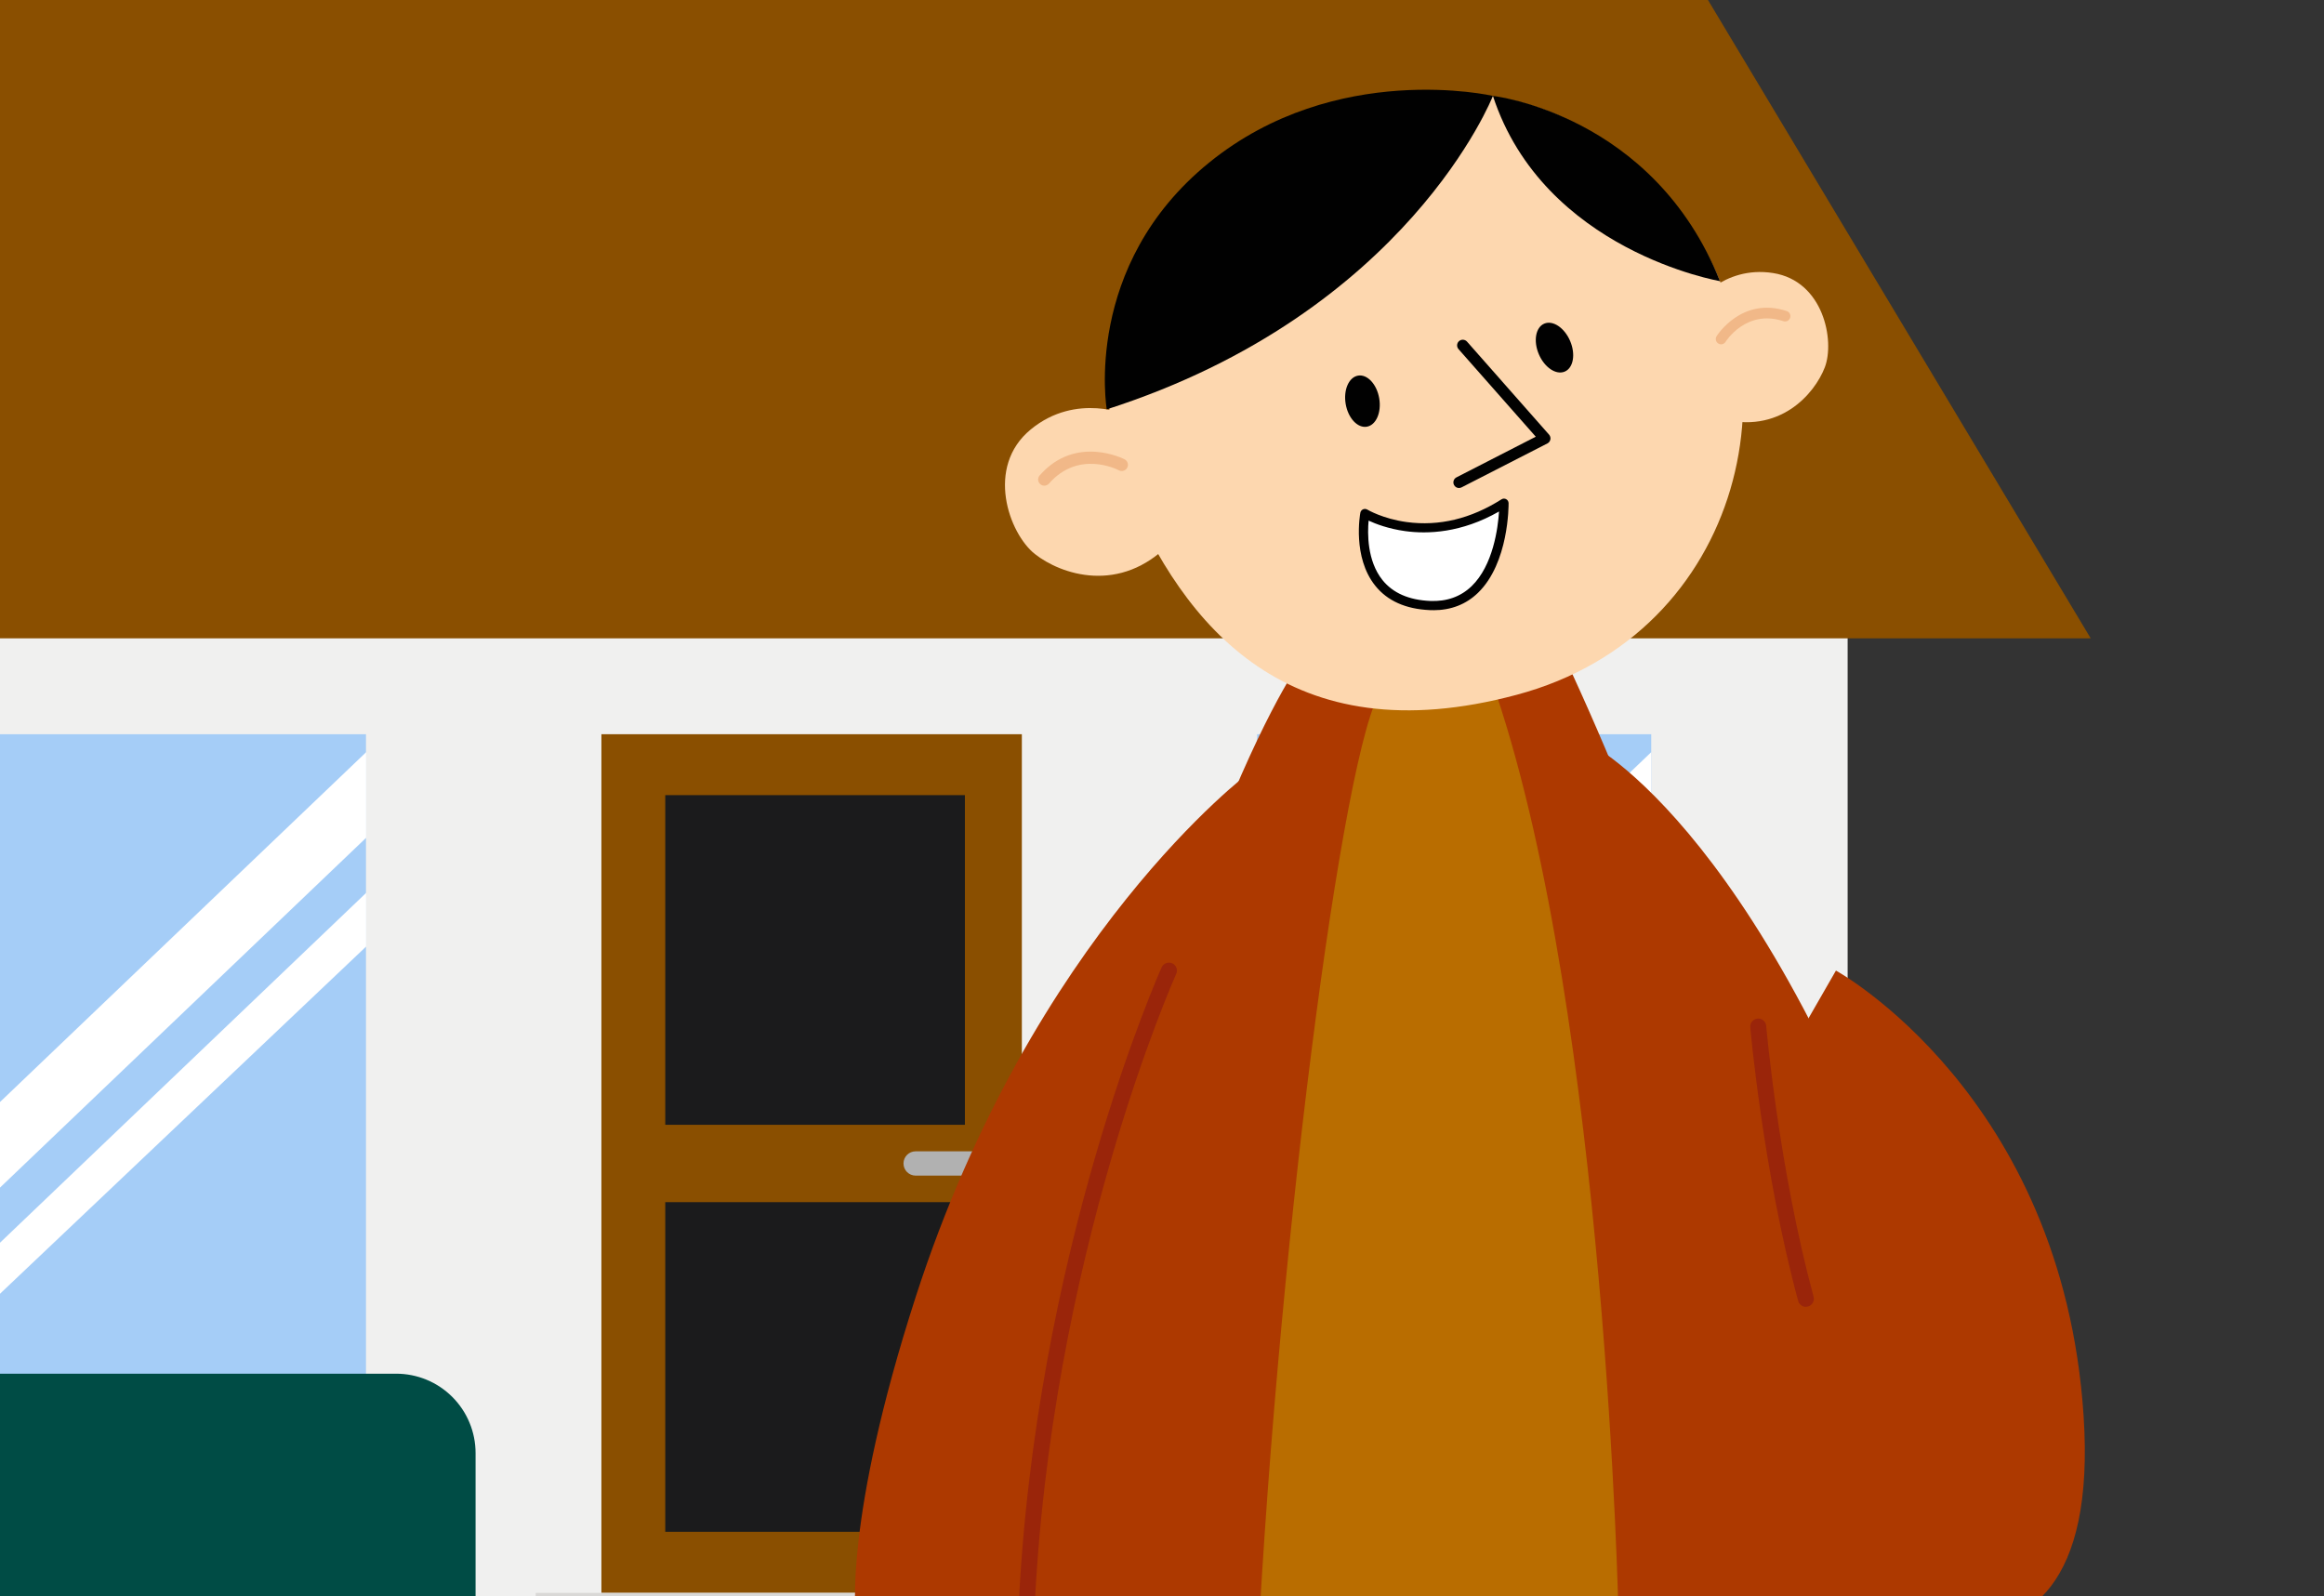 <svg width="492" height="338" viewBox="0 0 492 338" fill="none" xmlns="http://www.w3.org/2000/svg">
<rect x="0" y="0" width="492" height="338" fill="#333333" stroke="none"/>
<g clip-path="url(#clip0_1673_105634)">
<path d="M391.151 111.138H-47.498V377.012H391.151V111.138Z" fill="#F0F0EF"/>
<path d="M216.331 155.449H127.321V337.249H216.331V155.449Z" fill="#8A4F00"/>
<path d="M208.15 243.758H193.842C192.423 243.758 191.273 244.909 191.273 246.329C191.273 247.75 192.423 248.901 193.842 248.901H208.15C209.569 248.901 210.719 247.75 210.719 246.329C210.719 244.909 209.569 243.758 208.15 243.758Z" fill="#B1B1B1"/>
<path d="M230.245 337.249H113.408V357.15H230.245V337.249Z" fill="#D9D8D6"/>
<path d="M361.586 0H-17.934L-99 135.153H442.613L361.586 0Z" fill="#8A4F00"/>
<path d="M77.48 155.449H-5.958V306.665H77.48V155.449Z" fill="#A5CDF7"/>
<path d="M77.519 177.37L-5.958 257.132V239.011L77.519 159.249V177.37Z" fill="white"/>
<path d="M77.519 200.394L-5.958 279.563V268.801L77.519 189.039V200.394Z" fill="white"/>
<path d="M349.571 155.449H266.133V306.665H349.571V155.449Z" fill="#A5CDF7"/>
<path d="M349.571 177.37L266.133 257.132V239.011L349.571 159.249V177.37Z" fill="white"/>
<path d="M349.571 200.394L266.133 279.563V268.801L349.571 189.039V200.394Z" fill="white"/>
<path d="M259.928 290.84H407.436C411.891 290.84 416.164 292.611 419.314 295.765C422.464 298.918 424.234 303.195 424.234 307.655V377.012H243.13V307.655C243.13 303.195 244.9 298.918 248.05 295.765C251.2 292.611 255.473 290.84 259.928 290.84Z" fill="#119084"/>
<path d="M-63.625 290.839H83.883C88.338 290.839 92.611 292.61 95.761 295.764C98.911 298.917 100.681 303.194 100.681 307.654V377.011H-80.581V307.654C-80.581 305.432 -80.141 303.233 -79.287 301.182C-78.433 299.132 -77.182 297.271 -75.605 295.708C-74.029 294.144 -72.158 292.909 -70.102 292.073C-68.045 291.237 -65.844 290.818 -63.625 290.839V290.839Z" fill="#004C45"/>
<path d="M204.276 168.348H140.838V238.14H204.276V168.348Z" fill="#1B1B1C"/>
<path d="M204.276 254.52H140.838V324.312H204.276V254.52Z" fill="#1B1B1C"/>
<g clip-path="url(#clip1_1673_105634)">
<path d="M274.871 140.741C274.871 140.741 240.497 189.168 217.257 342.053H399.83C399.83 342.053 368.355 216.244 329.074 134.618L274.871 140.741Z" fill="#AD3900"/>
<path d="M293.978 145.257C286.706 142.796 271.983 249.162 266.647 342.053H342.645C342.645 342.053 340.061 216.526 316.747 146.884L293.978 145.257Z" fill="#B96D00"/>
<path d="M388.676 205.491C388.676 205.491 436.653 231.764 441.11 299.821C445.819 371.904 384.26 335.492 384.26 335.492L361.459 252.833L388.676 205.491Z" fill="#AD3900"/>
<path d="M336.283 157.293C336.283 157.293 375.345 176.255 408.693 278.45L362.066 284.301L336.283 157.293Z" fill="#AD3900"/>
<path d="M264.428 163.624C264.428 163.624 218.67 197.835 193.892 274.476C178.499 322.089 181.178 342.053 181.178 342.053H238.373L264.428 163.624Z" fill="#AD3900"/>
<path d="M217.257 343.742C217.257 343.742 217.205 343.742 217.184 343.742C216.253 343.701 215.52 342.918 215.562 341.98C218.869 265.256 245.656 205.397 245.928 204.802C246.315 203.958 247.32 203.572 248.167 203.958C249.015 204.344 249.402 205.345 249.015 206.19C248.743 206.784 222.228 266.09 218.952 342.126C218.911 343.033 218.168 343.742 217.257 343.742Z" fill="#9A250A"/>
<path d="M294.261 21.013C294.261 21.013 329.168 11.063 355.505 44.689C381.843 78.306 369.443 134.149 321.132 147.093C272.831 160.047 250.637 132.688 238.342 103.307C226.036 73.925 246.483 33.039 294.261 21.013Z" fill="#FDD7AF"/>
<path d="M364.128 59.521C364.128 59.521 326.824 53.179 316.057 20.304C316.057 20.304 350.012 24.09 364.128 59.521Z" fill="#010101"/>
<path d="M238.949 87.933C238.949 87.933 227.909 82.947 218.22 90.916C208.52 98.884 213.616 112.975 219.088 117.294C224.561 121.622 237.149 125.971 247.749 114.978L238.949 87.933Z" fill="#FDD7AF"/>
<path d="M221.087 102.827C220.784 102.827 220.47 102.723 220.229 102.504C219.685 102.034 219.622 101.2 220.103 100.658C227.763 91.896 237.997 97.205 238.101 97.257C238.74 97.602 238.98 98.394 238.635 99.03C238.29 99.667 237.505 99.906 236.867 99.573C236.521 99.395 228.349 95.213 222.081 102.378C221.82 102.671 221.453 102.827 221.087 102.827Z" fill="#F1B888"/>
<path d="M358.666 64.632C358.666 64.632 364.672 56.121 375.376 57.81C386.081 59.5 388.477 72.194 386.311 77.795C384.145 83.396 376.705 92.126 364.002 88.569L358.676 64.632H358.666Z" fill="#FDD7AF"/>
<path d="M364.368 72.903C364.169 72.903 363.96 72.851 363.782 72.736C363.249 72.413 363.081 71.714 363.406 71.182C363.458 71.099 368.732 62.692 378.264 65.863C378.861 66.061 379.175 66.697 378.976 67.291C378.777 67.886 378.139 68.199 377.542 68.001C369.694 65.393 365.362 72.287 365.321 72.361C365.111 72.705 364.735 72.903 364.358 72.903H364.368Z" fill="#F1B888"/>
<path d="M316.057 20.304C316.057 20.304 298.122 66.196 234.303 86.671C234.303 86.671 229.113 56.246 255.963 34.437C282.813 12.637 316.057 20.304 316.057 20.304Z" fill="#010101"/>
<path d="M308.889 103.328C308.45 103.328 308.031 103.088 307.822 102.681C307.518 102.097 307.749 101.367 308.345 101.064L325.129 92.459L308.774 73.915C308.335 73.414 308.387 72.663 308.879 72.225C309.381 71.787 310.134 71.839 310.574 72.329L327.944 92.021C328.184 92.303 328.289 92.668 328.226 93.033C328.153 93.398 327.923 93.711 327.598 93.878L309.433 103.182C309.255 103.275 309.067 103.317 308.889 103.317V103.328Z" fill="#010101"/>
<path d="M289.363 90.342C291.323 90.009 292.497 87.317 291.985 84.331C291.473 81.344 289.47 79.193 287.51 79.526C285.551 79.86 284.377 82.552 284.889 85.538C285.4 88.525 287.404 90.676 289.363 90.342Z" fill="#010101"/>
<path d="M331.26 78.675C333.089 77.899 333.601 74.997 332.404 72.193C331.207 69.389 328.754 67.745 326.925 68.521C325.096 69.297 324.583 72.199 325.78 75.003C326.977 77.807 329.43 79.451 331.26 78.675Z" fill="#010101"/>
<path d="M318.39 106.53C302.213 116.814 288.935 108.72 288.935 108.72C288.935 108.72 285.419 127.473 302.736 128.203C318.641 128.871 318.39 106.53 318.39 106.53Z" fill="white"/>
<path d="M303.437 129.184C303.197 129.184 302.956 129.184 302.705 129.173C297.599 128.954 293.706 127.213 291.132 123.99C286.298 117.94 287.92 108.929 287.993 108.543C288.056 108.23 288.265 107.969 288.558 107.833C288.851 107.708 289.186 107.729 289.458 107.886C289.489 107.906 292.733 109.846 297.829 110.535C304.651 111.453 311.39 109.836 317.878 105.716C318.171 105.528 318.558 105.508 318.861 105.685C319.175 105.852 319.363 106.175 319.374 106.53C319.374 107.041 319.437 119.181 312.897 125.513C310.365 127.964 307.184 129.194 303.448 129.194L303.437 129.184ZM289.74 110.222C289.5 112.829 289.395 118.712 292.66 122.79C294.868 125.554 298.279 127.046 302.789 127.233C306.294 127.379 309.234 126.326 311.536 124.115C316.099 119.713 317.124 111.797 317.354 108.292C309.37 112.861 302.192 113.101 297.463 112.444C293.905 111.953 291.216 110.91 289.73 110.222H289.74Z" fill="#010101"/>
<path d="M382.314 276.687C381.571 276.687 380.88 276.186 380.681 275.435C373.221 247.889 370.563 217.788 370.542 217.486C370.458 216.557 371.149 215.744 372.08 215.66C373.001 215.566 373.828 216.265 373.911 217.194C373.932 217.496 376.569 247.305 383.946 274.549C384.187 275.446 383.653 276.374 382.753 276.614C382.607 276.656 382.46 276.677 382.314 276.677V276.687Z" fill="#9A250A"/>
</g>
</g>
<defs>
<clipPath id="clip0_1673_105634">
<rect width="591" height="339" fill="white" transform="translate(-99)"/>
</clipPath>
<clipPath id="clip1_1673_105634">
<rect width="305" height="379" fill="white" transform="translate(181 19)"/>
</clipPath>
</defs>
</svg>
